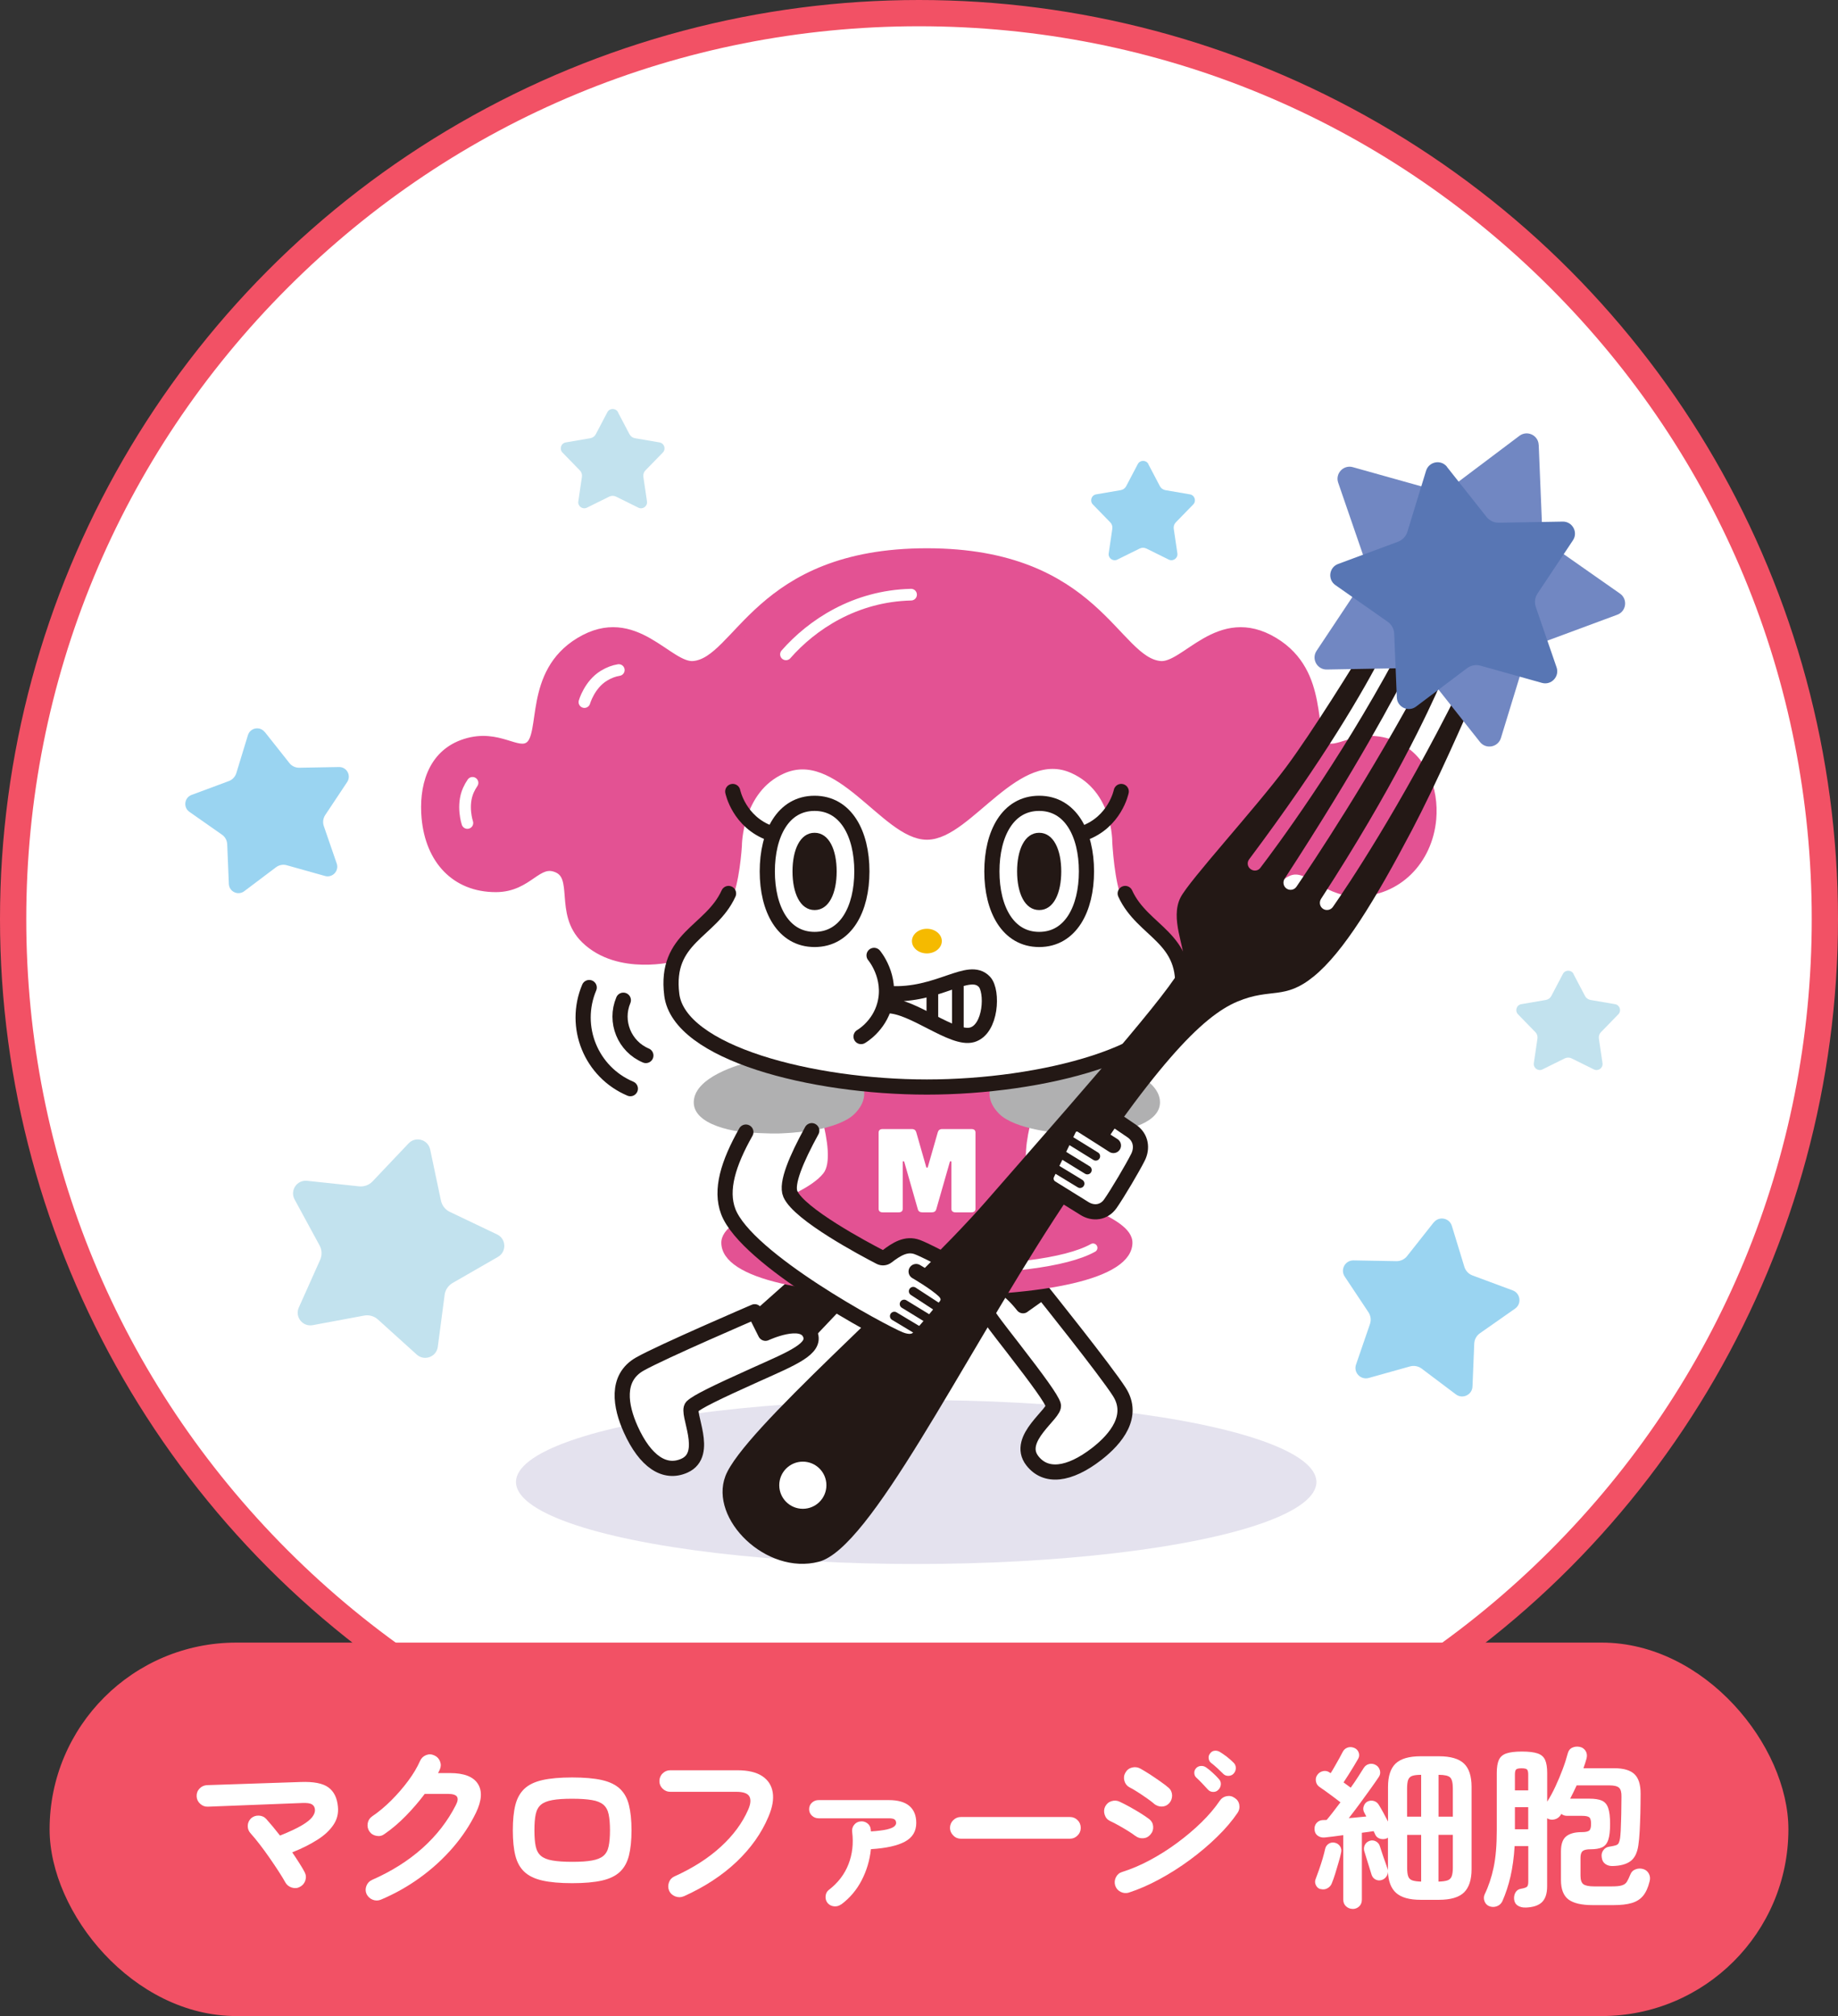 <?xml version="1.0" encoding="UTF-8"?><svg id="b" xmlns="http://www.w3.org/2000/svg" viewBox="0 0 315 345.5"><rect x="0" y="0" width="315" height="345.5" fill="#333333" stroke="none"/><g id="c"><circle cx="157.5" cy="157.5" r="157" style="fill:#fff; stroke:#f25165; stroke-miterlimit:10;"/><path d="M157.5,312.5C72.03,312.5,2.5,242.97,2.5,157.5S72.03,2.5,157.5,2.5s155,69.53,155,155-69.53,155-155,155Z" style="fill:#fff;"/><path d="M157.5,4.5c40.87,0,79.29,15.91,108.19,44.81,28.9,28.9,44.81,67.32,44.81,108.19s-15.92,79.29-44.81,108.19c-28.9,28.9-67.32,44.81-108.19,44.81s-79.29-15.91-108.19-44.81C20.42,236.79,4.5,198.37,4.5,157.5s15.92-79.29,44.81-108.19C78.21,20.41,116.63,4.5,157.5,4.5M157.5.5C70.79.5.5,70.79.5,157.5s70.29,157,157,157,157-70.29,157-157S244.21.5,157.5.5h0Z" style="fill:#f25165;"/><ellipse cx="157.02" cy="253.98" rx="68.59" ry="14.05" style="fill:#e4e2ee;"/><path d="M175.29,109.75l-64.95,19.26s12.26,27.7,9.23,30.56c-3.02,2.87-6.33,8.2-3.98,13.21,4.62,9.87,30.98,13.9,41.39,14.01,15.12.16,40.12-4.3,46.01-13.69,4.09-6.52-2.23-46.8-2.07-46.16s-25.63-17.19-25.63-17.19Z" style="fill:#fff;"/><polygon points="169.88 218.88 177.17 218.67 179.43 221.45 175.24 224.56 169.88 218.88" style="fill:#231815;"/><path d="M175.33,223.77s-4.22-5.65-6.85-3.46c-2.05,1.71.71,4.99,4.95,10.46,4.72,6.1,6.71,8.89,7.09,10.01.48,1.43-6.57,5.72-3.6,9.55,2.26,2.92,6.25,2.55,11.06-1.18,3.35-2.6,6.46-6.5,3.87-10.59-2.3-3.63-13.16-17.18-13.16-17.18l-3.36,2.38Z" style="fill:#fff; stroke:#231815; stroke-linecap:round; stroke-linejoin:round; stroke-width:2.6px;"/><path d="M139.86,228.85l15.13-15.97-11.06-1.2-14.48,12.88,2.05,4.28s2.26-.91,3.78-1.2,4.57,1.2,4.57,1.2Z" style="fill:#231815;"/><path d="M194.08,213.05c.14-5.02-13.62-7.17-17.48-11.96-2.7-3.35,2.48-16.43,2.48-16.43,0,0-10.18,1.89-20.23,1.89s-20.23-1.89-20.23-1.89c0,0,5.18,13.08,2.48,16.43-3.85,4.79-17.61,6.94-17.48,11.96.17,6.33,15.36,9.04,35.23,9.04s35.05-2.71,35.23-9.04Z" style="fill:#e35293;"/><path d="M130.13,213.71c4.58,2.73,15.47,3.94,28.72,3.94s23.76-1.17,28.48-3.8" style="fill:none; stroke:#fff; stroke-linecap:round; stroke-linejoin:round; stroke-width:1.5px;"/><path d="M128.45,182s-8.82,1.99-9.51,6.37c-1.2,7.57,22.51,7.37,27.44,2.59,3.27-3.18.92-6,.92-6l-18.84-2.96Z" style="fill:#b0b0b1;"/><path d="M189.25,182s8.82,1.99,9.51,6.37c1.2,7.57-22.51,7.37-27.44,2.59-3.27-3.18-.92-6-.92-6l18.84-2.96Z" style="fill:#b0b0b1;"/><path d="M237.84,127.58c-5.55-1.73-8.74,2.07-10.98.46-2.95-2.12.15-12.54-8.64-17.85-9.31-5.63-14.9,4.52-19.41,4.09-7.96-.75-11-19.32-39.96-19.32s-32,18.57-39.96,19.32c-4.52.42-10.1-9.72-19.41-4.09-8.79,5.31-5.69,15.73-8.64,17.85-2.24,1.61-5.44-2.19-10.98-.46-5.84,1.82-7.05,7.69-6.61,12.56.64,7.03,4.9,11.75,11.73,11.75,5.55,0,6.93-4.84,10.56-3.34,3.92,1.62.43,7.83,4.91,12.21,5.65,5.52,15.14,2.99,15.14,2.99,0,0,5.93-6.09,8.39-9.15,1.39-1.73,2.01-7.2,2.17-9.7,0,0-.01-9.76,7.79-13.25,9.93-4.44,17.96,11.26,24.92,11.26s15.21-15.79,25.14-11.35c7.8,3.49,7.62,12.73,7.62,12.73.15,2.5.69,8.49,2.08,10.22,2.46,3.07,8.43,9.24,8.43,9.24,0,0,9.43,2.45,15.14-2.99,3.58-3.41-1.81-9.19,3.3-11.55,3.6-1.66,6.38,3.42,11.92,3.42,6.83,0,12.02-5.26,12.66-12.29.44-4.87-1.46-10.94-7.31-12.76Z" style="fill:#e35293; stroke:#e35293; stroke-linecap:round; stroke-linejoin:round; stroke-width:2px;"/><path d="M106.05,114.83c-.82.13-1.68.44-2.56.98-2.47,1.5-3.33,4.51-3.33,4.51" style="fill:none; stroke:#fff; stroke-linecap:round; stroke-linejoin:round; stroke-width:2px;"/><path d="M80.98,134.16c-.26.38-.5.8-.71,1.27-1.17,2.64-.17,5.61-.17,5.61" style="fill:none; stroke:#fff; stroke-linecap:round; stroke-linejoin:round; stroke-width:2px;"/><path d="M156.14,101.91c-9.65.23-17,5.17-21.44,10.23" style="fill:none; stroke:#fff; stroke-linecap:round; stroke-linejoin:round; stroke-width:2px;"/><path d="M124.86,153.12c-3.02,6.65-10.96,7.48-9.73,17.35,1.25,9.98,24.01,15.82,43.72,15.82s42.47-5.84,43.72-15.82c1.23-9.87-6.71-10.7-9.73-17.35" style="fill:none; stroke:#231815; stroke-linecap:round; stroke-linejoin:round; stroke-width:2.6px;"/><path d="M149.8,163.73s3.1,3.64,1.82,8.45c-1,3.76-4.05,5.46-4.05,5.46" style="fill:none; stroke:#231815; stroke-linecap:round; stroke-linejoin:round; stroke-width:2.6px;"/><path d="M152.34,170.27c8.46.53,13.7-4.87,16.38-2,1.46,1.57,1.18,8.12-2.11,9.07-3.3.95-10.13-4.98-14.45-4.98" style="fill:none; stroke:#231815; stroke-linecap:round; stroke-linejoin:round; stroke-width:2.6px;"/><line x1="159.79" y1="169.9" x2="159.79" y2="174.71" style="fill:none; stroke:#231815; stroke-linecap:round; stroke-linejoin:round; stroke-width:2px;"/><line x1="164.16" y1="169.15" x2="164.16" y2="176.64" style="fill:none; stroke:#231815; stroke-linecap:round; stroke-linejoin:round; stroke-width:2px;"/><ellipse cx="158.85" cy="161.28" rx="2.56" ry="2.11" style="fill:#f5ba00;"/><path d="M147.71,149.33c0,6.44-2.72,11.67-8.1,11.67-5.38,0-8.11-5.22-8.11-11.66,0-6.44,2.72-11.67,8.1-11.67,5.38,0,8.11,5.22,8.11,11.66Z" style="fill:none; stroke:#231815; stroke-linecap:round; stroke-linejoin:round; stroke-width:2.6px;"/><path d="M143.39,149.34c0,3.66-1.27,6.62-3.78,6.62s-3.79-2.96-3.79-6.62,1.27-6.62,3.78-6.62c2.51,0,3.79,2.96,3.79,6.62Z" style="fill:#231815;"/><path d="M186.2,149.33c0,6.44-2.72,11.67-8.1,11.67-5.38,0-8.11-5.22-8.11-11.66,0-6.44,2.72-11.67,8.1-11.67,5.38,0,8.11,5.22,8.11,11.66Z" style="fill:none; stroke:#231815; stroke-linecap:round; stroke-linejoin:round; stroke-width:2.6px;"/><path d="M181.88,149.34c0,3.66-1.27,6.62-3.78,6.62s-3.79-2.96-3.79-6.62c0-3.66,1.27-6.62,3.78-6.62,2.51,0,3.79,2.96,3.79,6.62Z" style="fill:#231815;"/><path d="M156.26,193.49c.43,0,.67.2.77.55l1.7,5.94c.05.2.24.2.29,0l1.7-5.94c.1-.35.34-.55.77-.55h4.97c.48,0,.72.2.72.61v13.06c0,.39-.24.61-.72.61h-2.69c-.46,0-.72-.22-.72-.61v-8.04c0-.14-.22-.16-.26-.02l-2.33,8.14c-.1.35-.36.53-.79.53h-1.58c-.43,0-.7-.18-.79-.53l-2.33-8.14c-.05-.14-.26-.12-.26.02v8.04c0,.39-.24.61-.72.61h-2.69c-.48,0-.72-.22-.72-.61v-13.06c0-.41.24-.61.72-.61h4.97Z" style="fill:#fff;"/><path d="M110.69,180.89c-3.68-1.55-5.41-5.8-3.86-9.48" style="fill:none; stroke:#231815; stroke-linecap:round; stroke-linejoin:round; stroke-width:2.6px;"/><path d="M108.03,186.57c-6.73-2.84-9.89-10.6-7.05-17.33" style="fill:none; stroke:#231815; stroke-linecap:round; stroke-linejoin:round; stroke-width:2.6px;"/><path d="M125.58,135.64s1.05,5.25,6.47,7.17" style="fill:none; stroke:#231815; stroke-linecap:round; stroke-linejoin:round; stroke-width:2.6px;"/><path d="M192.16,135.64s-1.05,5.25-6.47,7.17" style="fill:none; stroke:#231815; stroke-linecap:round; stroke-linejoin:round; stroke-width:2.6px;"/><path d="M131.19,228.49s6.38-3,7.67.17c1,2.47-2.98,4.07-9.29,6.9-7.04,3.16-10.1,4.68-10.96,5.5-1.1,1.04,3.11,8.14-1.31,10.12-3.37,1.51-6.71-.69-9.21-6.25-1.74-3.87-2.65-8.77,1.56-11.16,3.74-2.12,19.69-8.97,19.69-8.97l1.84,3.68Z" style="fill:#fff; stroke:#231815; stroke-linecap:round; stroke-linejoin:round; stroke-width:2.6px;"/><path d="M252.05,117.41c-.71-.35-1.58-.06-1.93.65-10.28,20.58-19.28,33.92-21.69,37.37-.36.51-1.04.67-1.59.38h0c-.63-.34-.83-1.15-.44-1.76,12.4-19.09,18.38-32.06,20.79-37.54.31-.7,0-1.52-.68-1.87l-.18-.09c-.7-.35-1.55-.07-1.92.62-9.62,18.05-19.63,33-22.22,36.79-.36.53-1.06.69-1.62.37h0c-.61-.35-.79-1.15-.41-1.74,12.37-18.99,18.96-31.39,21.63-36.69.36-.71.07-1.58-.65-1.93h-.03c-.7-.36-1.54-.09-1.91.6-9.91,18.39-20.53,32.66-23.21,36.17-.36.48-1.03.59-1.54.28l-.06-.04c-.59-.36-.73-1.15-.32-1.7,12.89-17.22,19.71-29.06,23.09-35.67.36-.71.07-1.58-.65-1.94l-.27-.14c-.67-.33-1.48-.1-1.87.53-2.24,3.67-9.45,15.37-13.98,21.44-5.42,7.25-16.59,19.4-18.07,22.31-1.84,3.62.81,8.59.53,10.93-.34,2.86-13.54,17.88-33.88,41.15-13.57,15.53-41.65,39.19-44.65,47.08-2.8,7.36,7.01,17.03,16.02,14.67,8.81-2.3,24.11-33.74,40.34-58.73,17.17-26.44,25.35-34.75,31.42-37.28,5.77-2.41,8-.17,13.07-4.31,5.07-4.14,10.47-13.01,16.84-25.11,4.14-7.87,9.1-19.21,10.72-22.95.3-.7,0-1.52-.68-1.86h0Z" style="fill:#231815;"/><path d="M160.58,215.2l-3.1,3.11,4.31,3.27c.58.44.68,1.29.2,1.85l-4.84,5.74c-.54.64-1.43.82-2.17.44-5.55-2.87-27.73-14.71-30.39-21.78-1.44-3.83,3.5-13.79,3.5-13.79,0,0,1.04.14,4.06.21,3.37.08,6.97-.54,6.97-.54,0,0-4.46,9.15-3.6,10.88,1.73,3.47,15.81,11.11,15.81,11.11,0,0,2.74-2.13,4.87-2.11,1.72.02,4.37,1.61,4.37,1.61Z" style="fill:#fff;"/><path d="M161.27,215.67s-2.87-1.51-4.06-1.95c-1.9-.7-3.55.34-5.21,1.61-.34.26-.79.3-1.17.11-2.77-1.43-13.85-7.33-15.38-10.82-.78-1.78,1.03-6.03,3.67-10.85" style="fill:none; stroke:#231815; stroke-linecap:round; stroke-linejoin:round; stroke-width:2.6px;"/><path d="M157.01,217.91s3.24,1.87,4.75,3.29c.67.63,1.11,1.62.3,2.64,0,0-3.71,4.63-4.83,5.6-.56.48-1.56.67-3,.09-3.02-1.21-26.31-13.73-29.42-21.9-1.41-3.7,0-8.27,3.02-13.62" style="fill:none; stroke:#231815; stroke-linecap:round; stroke-linejoin:round; stroke-width:2.6px;"/><line x1="156.51" y1="221.29" x2="160.94" y2="224.18" style="fill:none; stroke:#231815; stroke-linecap:round; stroke-linejoin:round; stroke-width:1.5px;"/><line x1="154.95" y1="223.48" x2="159.33" y2="226.16" style="fill:none; stroke:#231815; stroke-linecap:round; stroke-linejoin:round; stroke-width:1.5px;"/><line x1="153.27" y1="225.55" x2="158.05" y2="228.42" style="fill:none; stroke:#231815; stroke-linecap:round; stroke-linejoin:round; stroke-width:1.5px;"/><path d="M189.78,195.25l-4.91-2.46c-.4-.19-.88-.02-1.08.38l-4.24,8.43c-.28.56-.09,1.25.45,1.57l7.02,4.25c.77.47,1.77.22,2.24-.55l6.09-9.98c.27-.43.22-.99-.1-1.38l-3.37-3.34s-.57.8-1.22,1.76c-.47.7-.88,1.32-.88,1.32Z" style="fill:#fff;"/><path d="M190.82,196.31s-3.91-2.51-5.44-3.46c-.78-.49-1.81-.18-2.21.65l-3.71,7.66c-.42.86-.12,1.9.7,2.41l5.72,3.55c1.47.91,3.31.74,4.42-.84,1.21-1.73,3.81-6.12,4.73-7.96.76-1.51.56-3.36-1.04-4.47-1.58-1.09-3.42-2.33-3.42-2.33" style="fill:none; stroke:#231815; stroke-linecap:round; stroke-linejoin:round; stroke-width:2.6px;"/><line x1="187.79" y1="198.15" x2="182.37" y2="194.8" style="fill:none; stroke:#231815; stroke-linecap:round; stroke-linejoin:round; stroke-width:1.5px;"/><line x1="186.35" y1="200.51" x2="181.56" y2="197.57" style="fill:none; stroke:#231815; stroke-linecap:round; stroke-linejoin:round; stroke-width:1.5px;"/><line x1="185.1" y1="202.84" x2="180.27" y2="199.9" style="fill:none; stroke:#231815; stroke-linecap:round; stroke-linejoin:round; stroke-width:1.5px;"/><circle cx="137.59" cy="254.53" r="4.04" style="fill:#fff;"/><path d="M263.71,76.25l.61,14.88c.03.82.45,1.58,1.12,2.05l12.2,8.55c1.36.95,1.09,3.05-.47,3.62l-13.97,5.18c-.77.29-1.37.92-1.61,1.7l-4.36,14.25c-.49,1.59-2.56,1.98-3.59.68l-9.24-11.68c-.51-.65-1.29-1.02-2.12-1l-14.89.26c-1.66.03-2.68-1.82-1.75-3.21l8.25-12.4c.46-.69.57-1.54.3-2.32l-4.85-14.09c-.54-1.57.91-3.11,2.51-2.66l14.35,4.02c.79.22,1.64.06,2.3-.43l11.9-8.96c1.33-1,3.24-.1,3.3,1.56Z" style="fill:#7187c2;"/><path d="M247.97,80l6.79,8.58c.51.65,1.29,1.02,2.12,1l10.94-.19c1.66-.03,2.68,1.82,1.75,3.21l-6.06,9.11c-.46.69-.57,1.54-.3,2.32l3.56,10.34c.54,1.57-.91,3.11-2.51,2.66l-10.53-2.95c-.79-.22-1.64-.06-2.3.43l-8.74,6.58c-1.33,1-3.24.1-3.3-1.56l-.45-10.93c-.03-.82-.45-1.58-1.12-2.05l-8.96-6.28c-1.36-.95-1.09-3.05.47-3.62l10.26-3.81c.77-.29,1.37-.92,1.61-1.7l3.2-10.46c.49-1.59,2.56-1.98,3.59-.68Z" style="fill:#5876b4;"/><path d="M45.37,125.43l4.23,5.34c.41.52,1.03.81,1.69.8l6.81-.12c1.33-.02,2.14,1.46,1.4,2.57l-3.77,5.67c-.36.55-.45,1.24-.24,1.86l2.22,6.44c.43,1.26-.72,2.49-2.01,2.13l-6.56-1.84c-.63-.18-1.31-.05-1.84.35l-5.44,4.1c-1.06.8-2.59.08-2.64-1.25l-.28-6.8c-.03-.66-.36-1.27-.9-1.64l-5.58-3.91c-1.09-.76-.87-2.44.37-2.9l6.38-2.37c.62-.23,1.09-.73,1.29-1.36l1.99-6.51c.39-1.27,2.05-1.59,2.87-.54Z" style="fill:#9ad4f1;"/><path d="M245.71,209.49l-4.56,5.77c-.44.56-1.12.88-1.83.87l-7.35-.13c-1.44-.02-2.31,1.57-1.51,2.77l4.07,6.12c.39.59.49,1.33.26,2.01l-2.39,6.95c-.47,1.36.78,2.68,2.17,2.3l7.08-1.98c.68-.19,1.42-.05,1.99.37l5.87,4.42c1.15.86,2.79.09,2.85-1.35l.3-7.35c.03-.71.39-1.37.97-1.77l6.02-4.22c1.18-.82.94-2.63-.4-3.13l-6.89-2.56c-.67-.25-1.18-.79-1.39-1.47l-2.15-7.03c-.42-1.37-2.21-1.71-3.1-.58Z" style="fill:#9ad4f1;"/><path d="M73.72,196.98l1.85,8.77c.18.85.74,1.56,1.53,1.94l8.09,3.86c1.58.75,1.67,2.97.15,3.85l-7.77,4.47c-.75.43-1.26,1.19-1.37,2.05l-1.17,8.89c-.23,1.74-2.31,2.5-3.61,1.33l-6.65-6.01c-.64-.58-1.52-.83-2.37-.67l-8.81,1.64c-1.72.32-3.1-1.42-2.38-3.02l3.66-8.18c.35-.79.32-1.7-.1-2.46l-4.28-7.88c-.84-1.54.4-3.39,2.14-3.2l8.91.95c.86.09,1.72-.22,2.31-.85l6.17-6.51c1.21-1.27,3.34-.67,3.7,1.05Z" style="fill:#c2e2ee;"/><path d="M105.9,70.64l1.98,3.77c.19.36.54.62.95.69l4.2.72c.82.14,1.15,1.14.56,1.74l-2.97,3.05c-.29.29-.42.71-.36,1.11l.62,4.21c.12.82-.73,1.44-1.48,1.07l-3.82-1.89c-.37-.18-.8-.18-1.17,0l-3.82,1.89c-.75.37-1.6-.25-1.48-1.07l.62-4.21c.06-.41-.07-.82-.36-1.11l-2.97-3.05c-.58-.6-.26-1.6.56-1.74l4.2-.72c.41-.07.76-.32.95-.69l1.98-3.77c.39-.74,1.44-.74,1.83,0Z" style="fill:#c2e2ee;"/><path d="M269.66,166.91l1.98,3.77c.19.36.54.62.95.69l4.2.72c.82.14,1.15,1.14.56,1.74l-2.97,3.05c-.29.29-.42.71-.36,1.11l.62,4.21c.12.82-.73,1.44-1.48,1.07l-3.82-1.89c-.37-.18-.8-.18-1.17,0l-3.82,1.89c-.75.37-1.6-.25-1.48-1.07l.62-4.21c.06-.41-.07-.82-.36-1.11l-2.97-3.05c-.58-.6-.26-1.6.56-1.74l4.2-.72c.41-.07.76-.32.95-.69l1.98-3.77c.39-.74,1.44-.74,1.83,0Z" style="fill:#c2e2ee;"/><path d="M196.8,79.54l1.98,3.77c.19.36.54.62.95.69l4.2.72c.82.14,1.15,1.14.56,1.74l-2.97,3.05c-.29.29-.42.71-.36,1.11l.62,4.21c.12.82-.73,1.44-1.48,1.07l-3.82-1.89c-.37-.18-.8-.18-1.17,0l-3.82,1.89c-.75.37-1.6-.25-1.48-1.07l.62-4.21c.06-.41-.07-.82-.36-1.11l-2.97-3.05c-.58-.6-.26-1.6.56-1.74l4.2-.72c.41-.07.76-.32.95-.69l1.98-3.77c.39-.74,1.44-.74,1.83,0Z" style="fill:#9ad4f1;"/><rect x="8.5" y="281.5" width="298" height="64" rx="32" ry="32" style="fill:#f25165;"/><path d="M51.41,323.36c-.44.24-.91.28-1.41.12-.5-.16-.87-.46-1.11-.9-.26-.48-.63-1.09-1.11-1.83-.48-.74-1-1.52-1.57-2.34-.57-.82-1.14-1.6-1.71-2.34-.57-.74-1.07-1.35-1.51-1.83-.36-.38-.54-.82-.53-1.32,0-.5.2-.93.55-1.29.38-.34.83-.5,1.35-.48.52.02.95.22,1.29.6.34.38.71.81,1.11,1.29s.81.99,1.23,1.53c1.6-.64,2.84-1.22,3.72-1.74.88-.52,1.48-1,1.81-1.44.33-.44.48-.85.46-1.23-.02-.42-.19-.73-.51-.93-.32-.2-.89-.28-1.71-.24l-16.14.63c-.5.02-.94-.15-1.32-.5-.38-.35-.58-.77-.6-1.27-.02-.52.14-.96.49-1.33.35-.37.78-.56,1.28-.59l16.08-.54c2.18-.08,3.75.22,4.71.91.96.69,1.51,1.79,1.65,3.29.12,1.16-.13,2.21-.77,3.15-.63.94-1.55,1.8-2.76,2.56-1.21.77-2.64,1.49-4.3,2.15.44.64.85,1.25,1.21,1.83.37.58.68,1.1.92,1.56.24.46.28.94.12,1.43-.16.49-.47.85-.93,1.09Z" style="fill:#fff;"/><path d="M65.29,325.55c-.48.2-.96.2-1.43.01-.47-.19-.81-.52-1.04-.97-.2-.46-.21-.93-.02-1.41.19-.48.52-.82.98-1.02,3.32-1.46,6.19-3.27,8.61-5.43,2.42-2.16,4.33-4.62,5.73-7.38.34-.64.4-1.12.2-1.44-.21-.32-.73-.48-1.54-.48h-3.99c-.96,1.28-2.03,2.53-3.21,3.74-1.18,1.21-2.41,2.26-3.69,3.14-.4.3-.86.41-1.37.31-.51-.09-.92-.34-1.21-.76-.28-.42-.38-.89-.29-1.4s.35-.9.77-1.19c1.12-.76,2.21-1.67,3.27-2.73,1.06-1.06,2.03-2.18,2.89-3.34.87-1.17,1.55-2.31,2.05-3.44.2-.46.54-.78,1.02-.98.48-.19.95-.17,1.41.05.46.2.79.54.98,1.02.19.48.17.95-.04,1.41-.08.2-.18.4-.3.6h2.07c2.38,0,3.96.61,4.75,1.83.79,1.22.69,2.87-.31,4.95-1.02,2.12-2.36,4.13-4,6.03-1.65,1.9-3.52,3.61-5.6,5.11-2.08,1.51-4.31,2.76-6.69,3.77Z" style="fill:#fff;"/><path d="M98.06,322.73c-2.06,0-3.76-.15-5.09-.45-1.33-.3-2.37-.8-3.11-1.5-.74-.7-1.25-1.63-1.54-2.79-.29-1.16-.43-2.6-.43-4.32s.14-3.16.43-4.32c.29-1.16.81-2.09,1.54-2.79.74-.7,1.78-1.2,3.11-1.5,1.33-.3,3.03-.45,5.09-.45s3.78.15,5.1.45c1.32.3,2.35.8,3.09,1.5.74.7,1.26,1.63,1.54,2.79.29,1.16.44,2.6.44,4.32s-.15,3.16-.44,4.32c-.29,1.16-.8,2.09-1.54,2.79-.74.7-1.77,1.2-3.09,1.5-1.32.3-3.02.45-5.1.45ZM98.06,319.07c1.42,0,2.55-.07,3.4-.23.85-.15,1.5-.41,1.95-.79.45-.38.75-.92.9-1.64.15-.71.23-1.62.23-2.75s-.08-2.03-.23-2.74c-.15-.71-.45-1.25-.9-1.64-.45-.38-1.1-.65-1.95-.79-.85-.15-1.98-.23-3.4-.23s-2.53.07-3.39.23c-.86.15-1.52.42-1.96.79-.45.38-.75.93-.9,1.64-.15.71-.22,1.63-.22,2.74s.07,2.04.22,2.75c.15.71.45,1.26.9,1.64.45.38,1.11.65,1.96.79.86.15,1.99.23,3.39.23Z" style="fill:#fff;"/><path d="M117.17,324.98c-.46.2-.94.2-1.43.02-.49-.19-.85-.51-1.06-.98-.2-.46-.21-.93-.03-1.43.18-.49.5-.83.96-1.03,3.14-1.42,5.78-3.11,7.92-5.07,2.14-1.96,3.71-4.09,4.71-6.39.42-.98.48-1.73.18-2.25-.3-.52-1.04-.78-2.22-.78h-11.34c-.5,0-.94-.18-1.3-.54-.37-.36-.55-.79-.55-1.29s.18-.96.55-1.32c.37-.36.8-.54,1.3-.54h11.52c1.82,0,3.23.33,4.25,1,1.01.67,1.61,1.6,1.8,2.79.19,1.19-.05,2.58-.73,4.16-1.18,2.82-3.01,5.4-5.47,7.74-2.47,2.34-5.49,4.31-9.04,5.91Z" style="fill:#fff;"/><path d="M144.16,326.36c-.36.26-.76.38-1.2.34s-.81-.22-1.11-.55c-.28-.34-.4-.74-.36-1.2.04-.46.23-.82.57-1.08,1.56-1.2,2.68-2.66,3.35-4.38.67-1.72.88-3.56.64-5.52-.06-.46.04-.86.31-1.21.27-.35.62-.56,1.07-.61.44-.06.84.04,1.2.3.36.26.56.62.6,1.08l.03.33c1.22-.08,2.13-.2,2.74-.34.61-.15,1.03-.32,1.25-.51.22-.19.33-.39.33-.59,0-.26-.08-.46-.25-.6-.17-.14-.51-.21-1.01-.21h-12.03c-.44,0-.82-.15-1.14-.45-.32-.3-.48-.67-.48-1.11s.16-.83.48-1.12c.32-.29.7-.44,1.14-.44h12.03c1.58,0,2.76.34,3.54,1.01.78.67,1.17,1.64,1.17,2.9,0,1.44-.64,2.51-1.94,3.21-1.29.7-3.23,1.13-5.83,1.29-.2,1.9-.73,3.68-1.59,5.34-.86,1.66-2.03,3.04-3.51,4.14Z" style="fill:#fff;"/><path d="M164.67,315.11c-.5,0-.94-.18-1.3-.56-.37-.37-.56-.8-.56-1.3s.19-.96.56-1.32c.37-.36.8-.54,1.3-.54h18.69c.52,0,.96.18,1.32.54.36.36.54.8.54,1.32s-.18.94-.54,1.3c-.36.37-.8.56-1.32.56h-18.69Z" style="fill:#fff;"/><path d="M194.57,314.63c-.28-.22-.68-.5-1.21-.83-.53-.33-1.08-.65-1.65-.97-.57-.32-1.06-.57-1.46-.75-.46-.22-.77-.58-.93-1.08-.16-.5-.13-.97.09-1.41.24-.46.6-.77,1.09-.92s.96-.11,1.39.1c.48.22,1.04.51,1.7.87.65.36,1.29.73,1.91,1.12.62.39,1.11.73,1.47,1,.4.32.62.74.66,1.25.04.51-.11.97-.45,1.36-.32.4-.74.62-1.25.66-.51.04-.96-.1-1.37-.42ZM193.46,324.35c-.5.14-.97.09-1.42-.14-.45-.23-.76-.59-.92-1.09-.14-.48-.1-.95.13-1.41.23-.46.59-.76,1.06-.9,1.54-.48,3.12-1.15,4.73-2.01,1.61-.86,3.17-1.84,4.68-2.96,1.51-1.11,2.9-2.28,4.17-3.52,1.27-1.24,2.32-2.48,3.16-3.72.28-.42.67-.68,1.17-.78.5-.1.96,0,1.38.3.44.28.71.67.79,1.17.09.5,0,.96-.29,1.38-.92,1.36-2.09,2.74-3.51,4.12-1.42,1.39-2.98,2.71-4.68,3.96-1.7,1.25-3.45,2.36-5.25,3.33-1.8.97-3.54,1.73-5.22,2.27ZM197.75,309.08c-.28-.24-.68-.54-1.19-.9-.51-.36-1.04-.71-1.58-1.06-.54-.35-1.01-.62-1.41-.82-.44-.24-.73-.61-.87-1.11-.14-.5-.08-.97.18-1.41.26-.46.64-.75,1.14-.87.5-.12.97-.06,1.41.18s.97.57,1.61.97c.63.41,1.24.83,1.84,1.25s1.07.78,1.41,1.08c.38.34.57.77.59,1.29,0,.52-.16.97-.5,1.35-.36.38-.79.57-1.29.57s-.95-.17-1.35-.51ZM208.82,306.71c-.24.26-.54.39-.91.38-.37,0-.68-.15-.92-.43-.26-.28-.57-.62-.94-1.01-.37-.39-.72-.74-1.04-1.03-.2-.18-.31-.43-.33-.75-.02-.32.09-.61.33-.87.22-.22.49-.34.81-.36.32-.02.61.06.87.24.32.22.7.52,1.12.91.43.39.79.75,1.06,1.07.26.26.38.57.36.93-.02.36-.16.67-.42.93ZM209.63,303.98c-.26-.26-.59-.57-.99-.95-.4-.37-.77-.68-1.11-.94-.22-.18-.35-.43-.39-.75-.04-.32.05-.61.27-.87.2-.26.45-.41.76-.44.31-.03.61.04.88.2.34.2.74.48,1.19.82.45.35.83.69,1.15,1.01.26.24.39.54.41.9,0,.36-.11.68-.35.96-.22.26-.52.4-.88.42-.37.02-.69-.1-.95-.36Z" style="fill:#fff;"/><path d="M231.83,327.14c-.44,0-.82-.15-1.14-.44-.32-.29-.48-.68-.48-1.16v-11.04c-.6.08-1.18.16-1.72.23-.55.07-1.04.12-1.46.17-.44.04-.83-.05-1.17-.29-.34-.23-.53-.57-.57-1.03-.04-.46.07-.84.34-1.16.27-.31.62-.47,1.04-.5.1,0,.21,0,.33-.01.12,0,.24-.01.36-.01.34-.4.71-.86,1.11-1.38.4-.52.82-1.07,1.26-1.65-.34-.26-.75-.56-1.21-.92-.47-.35-.92-.68-1.35-.99-.43-.31-.77-.54-1.01-.71-.34-.22-.55-.53-.63-.95-.08-.41-.01-.77.21-1.09.24-.36.57-.58.99-.68.42-.09.8-.01,1.14.23l.18.12c.22-.34.46-.74.73-1.22.27-.47.53-.92.77-1.36.24-.44.42-.78.54-1.02.18-.38.46-.64.84-.78.38-.14.78-.12,1.2.06.36.16.6.43.73.79.13.37.1.74-.11,1.09-.18.32-.42.73-.72,1.22-.3.49-.61.99-.93,1.5-.32.51-.6.95-.84,1.3l1.23.9c.46-.64.88-1.25,1.26-1.85.38-.59.7-1.09.96-1.51.22-.36.53-.59.93-.69.4-.1.79-.04,1.17.18.34.2.56.5.68.9.11.4.05.77-.17,1.11-.4.6-.89,1.3-1.47,2.11-.58.81-1.19,1.65-1.83,2.52-.64.87-1.26,1.69-1.86,2.45.52-.04,1.04-.08,1.56-.14.52-.05,1-.09,1.44-.14l-.39-.75c-.16-.34-.18-.69-.04-1.05.13-.36.35-.62.67-.78.36-.16.72-.18,1.08-.07.36.11.64.34.84.68.2.32.45.76.75,1.3.3.55.57,1.06.81,1.54v-5.94c0-1.84.44-3.17,1.3-4,.87-.83,2.3-1.25,4.3-1.25h3.12c2,0,3.43.42,4.3,1.25.87.83,1.3,2.17,1.3,4v14.1c0,1.82-.44,3.15-1.3,3.99-.87.84-2.3,1.26-4.3,1.26h-3.12c-1.92,0-3.32-.39-4.2-1.17-.88-.78-1.35-2-1.41-3.66,0,.3-.09.58-.27.84-.18.26-.42.45-.72.57-.38.14-.75.13-1.1-.04-.35-.17-.58-.44-.71-.82-.1-.34-.23-.77-.4-1.29-.17-.52-.33-1.04-.49-1.57-.16-.53-.29-.95-.39-1.28-.08-.38-.03-.73.16-1.06.19-.33.48-.54.86-.65.36-.1.71-.05,1.04.14.33.19.54.47.64.82.1.3.23.7.39,1.19.16.49.32.97.5,1.44.17.47.3.85.4,1.16.06.14.09.28.09.42v-5.7c-.06.06-.14.11-.24.15-.38.14-.76.15-1.14.03-.38-.12-.65-.36-.81-.72-.04-.1-.09-.2-.13-.29-.05-.09-.1-.18-.14-.28-.28.04-.59.09-.93.14-.34.05-.7.1-1.08.14v11.46c0,.48-.15.86-.46,1.16-.31.29-.69.44-1.12.44ZM226.31,323.75c-.36-.1-.62-.32-.79-.68-.17-.35-.19-.7-.04-1.06.16-.42.35-.94.57-1.56.22-.62.42-1.25.62-1.91.19-.65.33-1.2.43-1.66.08-.38.28-.68.59-.89.31-.21.65-.27,1.04-.2.4.08.71.28.93.61s.28.7.18,1.09c-.1.48-.24,1.05-.44,1.71-.19.66-.38,1.31-.58,1.94-.2.63-.39,1.17-.57,1.6-.14.38-.39.67-.77.87-.37.2-.75.24-1.15.12ZM241.16,311.33h2.4v-7.17c-.66,0-1.17.06-1.52.18-.35.12-.58.35-.71.69-.12.34-.18.83-.18,1.47v4.83ZM243.56,322.46v-8.01h-2.4v5.64c0,.64.06,1.13.18,1.47.12.34.36.57.71.69.35.12.86.19,1.52.21ZM246.53,311.33h2.46v-4.83c0-.96-.15-1.59-.46-1.89-.31-.3-.97-.45-1.99-.45v7.17ZM246.53,322.46c.68-.02,1.19-.09,1.54-.21.35-.12.59-.35.72-.69.13-.34.2-.83.2-1.47v-5.64h-2.46v8.01Z" style="fill:#fff;"/><path d="M261.43,326.9c-.5.02-.94-.09-1.3-.32-.37-.23-.59-.6-.64-1.09-.04-.44.04-.84.25-1.19.21-.35.52-.55.92-.61.56-.1.91-.22,1.05-.36.14-.14.21-.43.21-.87v-6.09h-2.34c-.12,1.96-.36,3.7-.71,5.22-.35,1.52-.82,2.93-1.39,4.23-.2.42-.52.71-.96.87-.44.16-.88.15-1.32-.03-.38-.16-.64-.45-.79-.85-.15-.41-.13-.81.04-1.18.66-1.36,1.17-2.89,1.53-4.59.36-1.7.54-3.83.54-6.39v-9.81c0-.96.12-1.7.36-2.24.24-.53.67-.9,1.29-1.11.62-.21,1.51-.32,2.67-.32s2.05.11,2.67.32c.62.21,1.05.58,1.29,1.11.24.53.36,1.28.36,2.24v4.92c.5-.78.97-1.65,1.42-2.62.45-.97.86-1.94,1.23-2.93.37-.98.65-1.87.86-2.67.12-.5.38-.84.78-1.03.4-.19.83-.23,1.29-.14.42.08.75.31.99.67.24.37.3.81.18,1.31-.16.58-.34,1.14-.54,1.68h5.28c1.6,0,2.75.34,3.46,1.01.71.67,1.06,1.78,1.06,3.34,0,1.12-.02,2.23-.04,3.34-.03,1.11-.07,2.15-.12,3.1-.05.96-.13,1.77-.23,2.43-.18,1.26-.62,2.16-1.32,2.69-.7.53-1.72.82-3.06.85-.48.02-.9-.09-1.26-.34-.36-.25-.57-.62-.63-1.12-.08-.46,0-.87.26-1.23.25-.36.6-.57,1.06-.63.52-.08.89-.16,1.12-.24.23-.08.39-.21.48-.41.09-.19.16-.45.22-.79.04-.26.07-.68.11-1.27.03-.59.05-1.25.07-1.98.02-.73.04-1.44.04-2.13s.02-1.26.02-1.73c.02-.76-.12-1.27-.41-1.54-.29-.27-.84-.41-1.66-.41h-5.61c-.18.38-.36.76-.54,1.14-.18.38-.37.76-.57,1.14h3.33c.88,0,1.58.11,2.09.33.51.22.88.64,1.09,1.26.22.62.33,1.53.33,2.73s-.1,2.08-.31,2.72c-.21.63-.55,1.06-1.04,1.29-.48.23-1.15.34-2.01.34-.64,0-1.09.1-1.33.3-.25.2-.38.58-.38,1.14v3.09c0,.74.17,1.23.51,1.47.34.24.94.36,1.8.36h3.09c.74,0,1.3-.05,1.68-.17.38-.11.67-.31.86-.61s.38-.71.59-1.23c.18-.46.49-.77.95-.93.45-.16.9-.16,1.36,0,.4.14.7.41.9.81.2.4.23.84.09,1.32-.26,1.04-.63,1.85-1.11,2.43s-1.12.99-1.94,1.23c-.81.24-1.84.36-3.1.36h-3.6c-1.92,0-3.3-.33-4.15-.97-.85-.65-1.28-1.76-1.28-3.32v-4.92c0-1.22.29-2.07.88-2.56.59-.49,1.49-.74,2.69-.74.64,0,1.06-.09,1.28-.27.21-.18.31-.56.31-1.14s-.1-.95-.3-1.12c-.2-.17-.62-.26-1.26-.26h-2.55c-.38,0-.71-.11-.99-.33l-.12.21c-.26.38-.61.63-1.05.73-.44.11-.86.05-1.26-.19v11.67c0,1.22-.29,2.12-.88,2.7-.59.58-1.54.89-2.84.93ZM259.63,306.83h2.28v-2.7c0-.46-.07-.75-.21-.89-.14-.13-.45-.2-.93-.2s-.79.07-.93.2c-.14.13-.21.43-.21.89v2.7ZM259.63,313.49h2.28v-3.78h-2.28v3.78Z" style="fill:#fff;"/></g></svg>